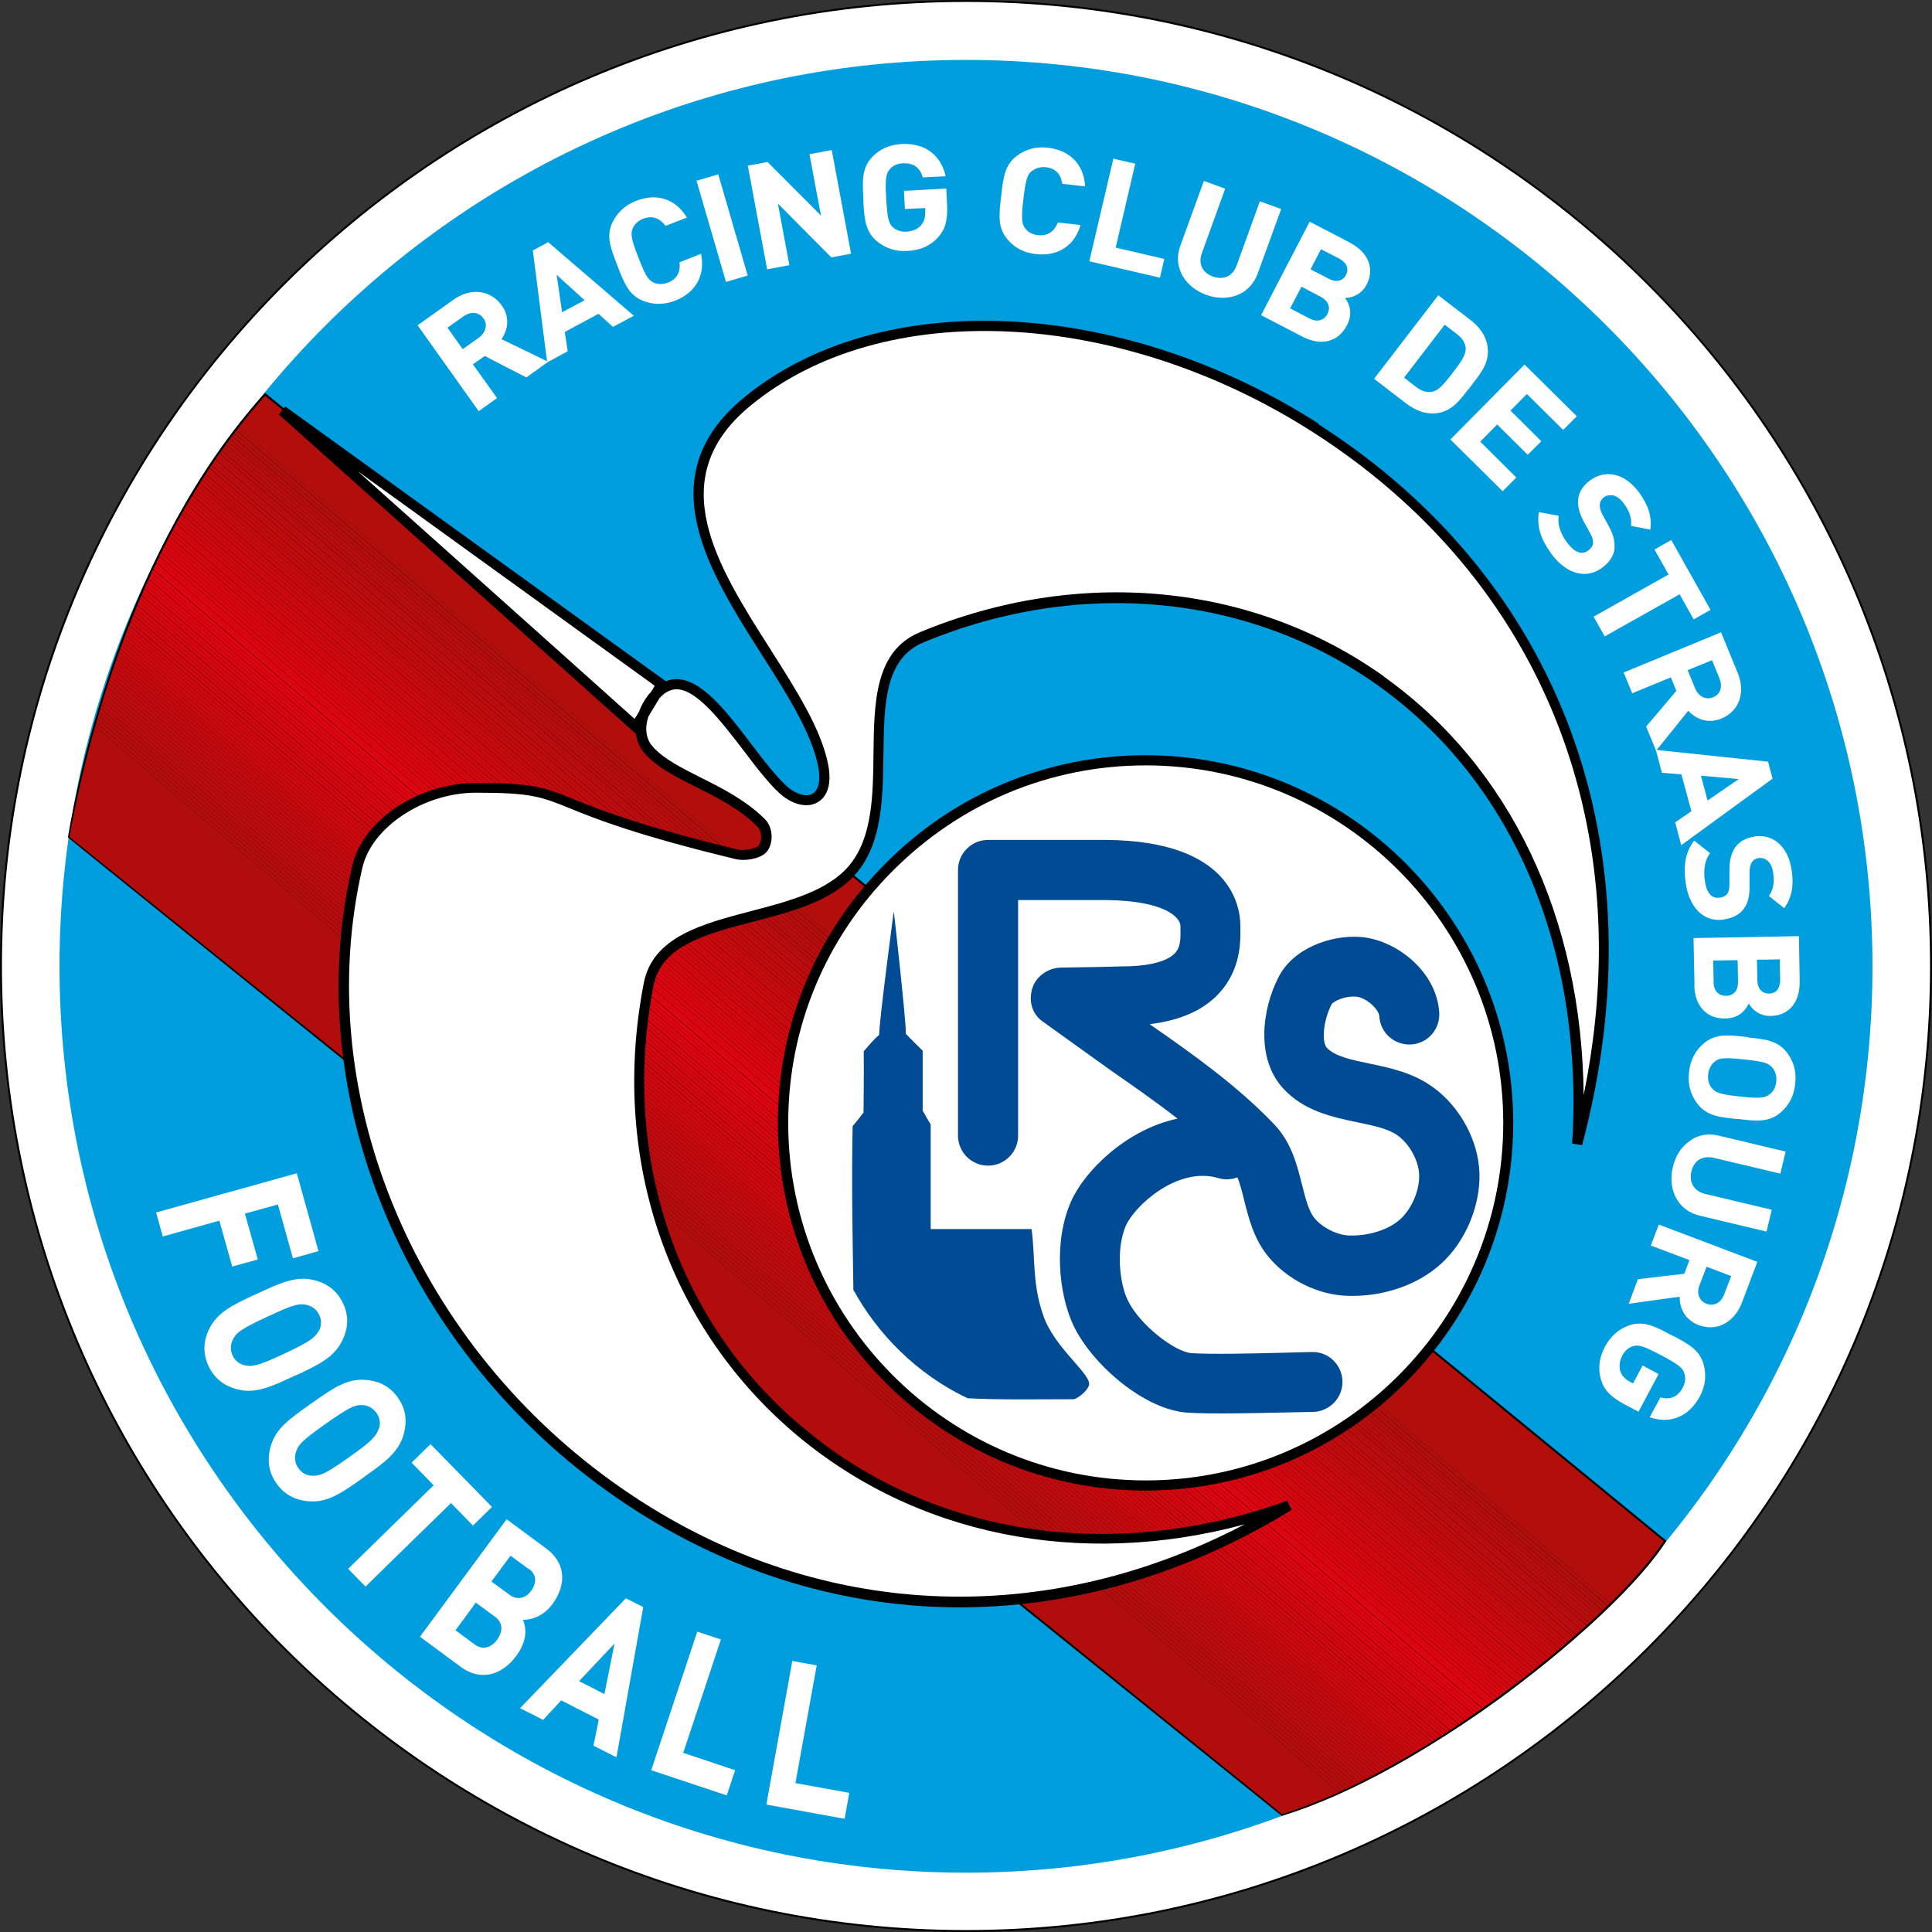 <?xml version="1.0" encoding="utf-8"?>
<svg xmlns="http://www.w3.org/2000/svg" height="99" viewBox="0 0 99 99" width="99">
  <rect x="0" y="0" width="99" height="99" fill="#333333" stroke="none"/>
  <defs>
    <style>.d{fill:#cc090f;}.d,.e,.f,.g,.h,.i,.j,.k,.l,.m,.n,.o,.p,.q,.r,.s,.t,.u,.v,.w,.x,.y,.z,.aa,.ab,.ac,.ad,.ae,.af,.ag,.ah,.ai,.aj,.ak,.al,.am,.an,.ao,.ap,.aq,.ar,.as,.at,.au,.av,.aw,.ax,.ay,.az,.ba,.bb,.bc,.bd,.be,.bf,.bg,.bh,.bi,.bj,.bk,.bl,.bm,.bn,.bo,.bp,.bq,.br,.bs,.bt,.bu,.bv,.bw,.bx,.by,.bz,.ca,.cb,.cc,.cd,.ce,.cf,.cg,.ch,.ci,.cj{stroke-width:0px;}.e{fill:#ce090e;}.f{fill:#d6070f;}.g{fill:#ba0c0e;}.h{fill:#c00b0d;}.i{fill:#c30b0e;}.j{fill:#bc0b0e;}.k{fill:#d7070f;}.l{fill:#d5070f;}.m{fill:#bc0c0d;}.n{fill:#c70a0e;}.o{fill:#b70d0c;}.p{fill:#b20d0d;}.q{fill:#d9060f;}.r{fill:#df0510;}.s{fill:#004b94;}.t{fill:#d3080f;}.u{fill:#cb090e;}.v{fill:#c20a0e;}.w{fill:#d8060f;}.x{fill:#b20e0c;}.y{fill:none;}.z{fill:#d2080f;}.aa{fill:#c00b0e;}.ab{fill:#bf0b0e;}.ac{fill:#d8070f;}.ad{fill:#cf080f;}.ae{fill:#b50c0d;}.af{fill:#b90d0d;}.ag{fill:#ba0c0d;}.ah{fill:#d90610;}.ai{fill:#b40e0c;}.aj{fill:#d2070f;}.ak{fill:#c20b0d;}.al{fill:#bd0b0e;}.am{fill:#d1080f;}.an{fill:#cd090e;}.ao{fill:#bb0c0d;}.ap{fill:#b60d0c;}.aq{fill:#ca090f;}.ar{fill:#d3070f;}.as{fill:#c40a0e;}.at{fill:#c10b0d;}.au{fill:#db0610;}.av{fill:#c6090e;}.aw{fill:#d0080f;}.ax{fill:#bb0b0e;}.ay{fill:#bd0c0d;}.az,.cb{fill:#000;}.ba{fill:#c10a0e;}.bb{fill:#c60a0e;}.bc{fill:#be0c0d;}.bd{fill:#009edf;}.be{fill:#bf0b0d;}.bf{fill:#ca090e;}.bg{fill:#dd0610;}.bh{fill:#cc090e;}.bi{fill:#b30d0d;}.bj{fill:#c80a0e;}.bk{fill:#b80c0d;}.bl{fill:#cf080e;}.bm{fill:#de0510;}.bn{fill:#ce080f;}.bo{fill:#dc0610;}.bp{fill:#b70c0d;}.ck{clip-path:url(#c);}.bq{fill:#b90c0d;}.br{fill:#da060f;}.bs{fill:#be0b0e;}.bt{fill:#d4070f;}.bu{fill:#b30e0c;}.bv,.ca{fill:#fff;}.bv,.cb{fill-rule:evenodd;}.bw{fill:#b60c0d;}.bx{fill:#b40d0d;}.by{fill:#c8090e;}.bz{fill:#b80d0d;}.cc{fill:#c50a0e;}.cl{opacity:0;}.cd{fill:#cb090f;}.ce{fill:#da0610;}.cf{fill:#b50d0c;}.cg{fill:#c7090e;}.ch{fill:#cd080f;}.ci{fill:#c30a0e;}.cj{fill:#e00510;}</style>
    <clipPath id="c">
      <path class="y" d="M39.39,71.74s26.3,21.19,26.3,21.22c7.28-2.23,17.01-10.04,19.56-13.99-.07-.06-71.58-58.63-71.66-58.69-7.09,7.9-9.45,19.34-10.03,22.61l35.83,28.86Z"/>
    </clipPath>
  </defs>
  <g id="a">
    <g class="cl">
      <rect class="ca" height="99" width="99"/>
    </g>
  </g>
  <g id="b">
    <path class="cb" d="M0,49.5c0,27.29,22.21,49.5,49.5,49.5s49.5-22.21,49.5-49.5S76.79,0,49.5,0,0,22.21,0,49.5Z"/>
    <path class="bv" d="M.1,49.5C.1,22.26,22.26.1,49.5.1s49.4,22.16,49.4,49.4-22.16,49.4-49.4,49.4S.1,76.74.1,49.5Z"/>
    <path class="bd" d="M3.05,49.51C3.05,23.9,23.89,3.07,49.5,3.07s46.45,20.84,46.45,46.45-20.84,46.44-46.45,46.44S3.05,75.12,3.05,49.51Z"/>
    <path class="ca" d="M27.3,12.81l.73,5.7c-.33-.16-2.28-1.11-2.33-1.13.19-.28.29-.58.29-.88s-.09-.59-.29-.86c-.26-.36-.62-.59-1.04-.66-.48-.08-.97.05-1.44.39l-1.82,1.3,3.13,4.4.94-.67s-1.2-1.69-1.24-1.73c.04-.03.58-.41.61-.43.03.02,2.13,1.1,2.13,1.1l1.09-.78s0,0,0,0l1.03-.56s-.14-.95-.15-.99c.04-.02,1.69-.91,1.73-.93.03.03.74.67.74.67l1.07-.57-4.39-3.77-.8.43ZM24.89,16.69c0,.22-.12.45-.36.62,0,0-.77.55-.82.58-.03-.05-.75-1.05-.78-1.1.05-.03.82-.58.82-.58.2-.14.41-.2.6-.17.17.03.31.12.42.27.09.12.13.25.13.38ZM29.96,15.38c-.07.04-1.09.59-1.16.62-.01-.08-.25-1.78-.28-1.92.11.1,1.38,1.25,1.43,1.3Z"/>
    <path class="ca" d="M35.91,13.01l-1.09.43v.02c.04.34-.02.8-.59,1.02-.26.1-.52.1-.73,0-.27-.12-.42-.33-.79-1.29-.38-.97-.4-1.21-.29-1.48.09-.22.28-.4.54-.5.56-.22.92.07,1.13.35v.02s1.11-.43,1.11-.43l-.02-.03c-.57-.93-1.53-1.24-2.58-.83-.56.22-.97.6-1.22,1.11-.33.7-.09,1.31.23,2.14l.05.14c.33.83.56,1.44,1.28,1.73.53.22,1.09.21,1.65,0,1.05-.41,1.55-1.29,1.34-2.36v-.03Z"/>
    <rect class="ca" height="5.4" transform="translate(-1.79 10.8) rotate(-16.22)" width="1.16" x="36.42" y="8.99"/>
    <path class="ca" d="M41.48,7.9s.55,2.97.59,3.15c-.13-.13-2.74-2.75-2.74-2.75l-1.01.19.99,5.31,1.14-.21s-.56-2.98-.59-3.16c.13.13,2.74,2.76,2.74,2.76l1.01-.19-.99-5.31-1.14.21Z"/>
    <path class="ca" d="M48.51,9.66l-2.19.12.05.93s.98-.05,1.04-.05c0,.04,0,.17,0,.17,0,.03,0,.05,0,.08,0,.25-.07.46-.21.63-.17.2-.43.31-.75.33-.28.02-.53-.07-.7-.23-.21-.2-.28-.43-.34-1.47-.06-1.05,0-1.27.18-1.49.15-.19.39-.3.67-.31.53-.03.87.2,1.02.7v.02s1.17-.06,1.17-.06v-.03c-.25-1.08-1.08-1.68-2.25-1.62-.61.03-1.11.25-1.51.67-.53.56-.5,1.21-.45,2.1v.15c.05.9.09,1.54.68,2.05.44.37.96.54,1.57.51.66-.03,1.18-.26,1.58-.7h0c.37-.41.5-.88.46-1.68l-.04-.81Z"/>
    <path class="ca" d="M52.89,8.76c.18-.15.43-.22.71-.19.6.07.78.49.83.83v.02s1.17.13,1.17.13v-.04c-.07-1.09-.78-1.81-1.9-1.94-.6-.07-1.14.07-1.6.42-.62.47-.69,1.11-.79,2l-.02.15c-.04.34-.07.65-.07.92,0,.45.09.83.4,1.2.37.44.86.7,1.46.76,1.12.13,1.97-.42,2.28-1.46v-.03s-1.16-.13-1.16-.13v.02c-.13.32-.41.69-1.01.63-.28-.03-.51-.15-.65-.34-.18-.23-.22-.48-.1-1.51.12-1.02.21-1.26.44-1.45Z"/>
    <path class="ca" d="M58.18,8.39l-1.13-.26-1.23,5.26,3.62.84.22-.96s-2.43-.57-2.49-.58c.01-.06,1-4.29,1-4.29Z"/>
    <path class="ca" d="M64.56,10.31l-1.19,3.29c-.2.55-.67.77-1.22.57-.27-.1-.46-.26-.56-.47-.1-.21-.1-.47,0-.74l1.19-3.29-1.09-.4-1.21,3.33c-.08.22-.12.44-.12.65,0,.26.06.51.17.75.23.5.69.89,1.28,1.11.59.21,1.19.2,1.69-.03.44-.21.76-.57.94-1.04l1.21-3.33-1.08-.39Z"/>
    <path class="ca" d="M69.15,12.42l-2.04-1.06-2.49,4.79,2.12,1.1c.96.5,1.83.28,2.28-.58.12-.23.17-.44.17-.63,0-.34-.14-.6-.27-.77.29,0,.82-.14,1.1-.67.13-.24.19-.49.19-.72,0-.57-.37-1.1-1.05-1.45ZM67.15,13.81s.51-.99.54-1.04c.05.03.93.48.93.48.21.11.35.25.4.42.04.14.03.28-.05.42-.07.14-.18.24-.32.28-.17.05-.36.02-.57-.09,0,0-.88-.46-.93-.48ZM68.1,15.79c0,.1-.03.2-.08.3-.14.27-.45.47-.92.23,0,0-.94-.49-.99-.52.03-.05.55-1.06.58-1.11.05.03.99.52.99.52.2.11.34.25.39.42.02.05.03.11.03.16Z"/>
    <path class="ca" d="M75.25,19.95l.12-.16.12-.16c.44-.57.86-1.11.73-1.91-.08-.49-.38-.95-.88-1.33l-1.64-1.26-3.29,4.28,1.64,1.26c.5.38,1.02.56,1.51.51.81-.08,1.23-.64,1.68-1.24ZM75.1,17.9c0,.29-.18.57-.65,1.19-.49.64-.75.92-1.04.98-.28.06-.55-.02-.83-.23,0,0-.59-.45-.63-.49.03-.05,2.05-2.67,2.08-2.71.04.03.64.49.64.49.28.22.42.45.44.74,0,.01,0,.03,0,.04Z"/>
    <path class="ca" d="M78.28,23.31l.7-.7s-1.54-1.53-1.58-1.57c.04-.04.8-.81.84-.85.04.04,1.86,1.84,1.86,1.84l.7-.7-2.68-2.65-3.8,3.84,2.68,2.65.7-.7s-1.81-1.8-1.85-1.84c.04-.04.83-.84.87-.88.04.04,1.58,1.57,1.58,1.57Z"/>
    <path class="ca" d="M82.73,28.08c.03-.34-.06-.69-.3-1.13l-.32-.59c-.1-.18-.15-.38-.13-.53.01-.13.08-.25.2-.34.13-.1.28-.13.44-.11.21.03.41.18.58.41.21.29.43.66.38,1.13v.03s.99.19.99.19v-.03c.08-.64-.1-1.21-.57-1.86-.71-.98-1.7-1.23-2.51-.64-.37.27-.57.58-.62.96-.04.34.05.72.29,1.16l.33.6c.12.22.15.35.14.5-.01.14-.1.27-.25.38-.42.31-.82-.06-1.08-.41-.35-.48-.49-.92-.43-1.34v-.03s-1.02-.19-1.02-.19v.03c-.1.71.09,1.34.64,2.1.42.58.94.94,1.47,1.02.39.06.77-.03,1.11-.28.41-.29.63-.64.67-1.04Z"/>
    <path class="ca" d="M86.07,30.46s.72,1.28.72,1.28l.86-.49-2.01-3.58-.86.49s.7,1.23.72,1.28c-.05.03-3.84,2.16-3.84,2.16l.57,1.01s3.79-2.13,3.84-2.16Z"/>
    <path class="ca" d="M83.65,35.52s1.92-.79,1.97-.81c.02.05.27.66.28.69-.02.03-1.55,1.83-1.55,1.83l.51,1.24s0,0,0,0l.3,1.13s.96.08,1,.08c.01.04.5,1.85.51,1.89-.03.02-.83.57-.83.57l.31,1.17,4.68-3.41-.23-.87-5.71-.6c.24-.29,1.59-1.97,1.62-2.01.46.5,1.09.65,1.7.4.91-.37,1.25-1.34.83-2.35l-.85-2.07-4.99,2.06.44,1.07ZM87.16,39.75c.08,0,1.79.16,1.94.17-.12.08-1.53,1.05-1.6,1.1-.02-.07-.32-1.2-.34-1.27ZM88.11,34.77c.09.22.1.44.03.62-.07.16-.19.28-.36.34-.17.07-.34.07-.5,0-.18-.08-.33-.24-.42-.46,0,0-.36-.88-.38-.93.05-.02,1.2-.49,1.25-.51.02.05.38.93.38.93Z"/>
    <path class="ca" d="M89.91,42.87c-.45.06-.78.25-1,.56-.2.29-.29.67-.29,1.16v.69c0,.25-.02.38-.1.5-.08.12-.22.2-.4.22-.52.07-.7-.43-.76-.87-.08-.58,0-1.04.25-1.39l.02-.02-.82-.65-.02.03c-.32.44-.46.91-.46,1.51,0,.2.02.42.05.65.1.7.39,1.27.82,1.59.32.24.7.33,1.11.27.5-.07.86-.27,1.08-.6.19-.28.27-.64.26-1.14v-.67c0-.21.04-.4.12-.53.07-.11.19-.19.33-.21.39-.06.69.24.76.74.05.36.07.78-.2,1.18l-.02.02.79.63.02-.03c.36-.53.48-1.12.36-1.91-.17-1.2-.92-1.88-1.91-1.74Z"/>
    <path class="ca" d="M86.82,50.47c.01.57.18,1.03.5,1.33.28.27.66.4,1.1.39.72-.01,1.05-.47,1.19-.77.18.33.58.65,1.11.64.43,0,.79-.15,1.05-.42.31-.32.46-.79.45-1.38l-.04-2.29-5.4.1.05,2.39ZM90.05,50.23s-.02-.99-.02-1.05c.06,0,1.12-.02,1.17-.02,0,.06.02,1.06.02,1.07,0,.42-.21.68-.57.68-.37,0-.59-.25-.6-.69ZM89.06,50.34c0,.22-.06.4-.18.52-.11.11-.26.17-.43.17-.18,0-.33-.05-.44-.16-.13-.12-.2-.31-.2-.53,0,0-.02-1.06-.02-1.12.06,0,1.2-.02,1.25-.02,0,.06.02,1.13.02,1.14ZM89.12,50.32h0s0,0,0,0Z"/>
    <path class="ca" d="M89.58,53.15l-.15-.02c-.89-.1-1.54-.17-2.13.34-.44.38-.69.86-.75,1.48-.01.1-.02.19-.02.29,0,.49.15.92.44,1.31.48.63,1.13.7,2.04.79h.07c.91.11,1.56.18,2.16-.33.44-.38.69-.86.75-1.47.07-.62-.07-1.14-.42-1.6-.47-.62-1.11-.69-2-.78ZM87.53,55.05c.03-.28.16-.52.35-.66.23-.18.46-.21,1.5-.1,1.04.11,1.25.19,1.44.42.16.18.23.44.2.72-.03.28-.15.51-.35.65h0c-.24.18-.47.22-1.5.11-1.03-.11-1.25-.2-1.44-.42-.16-.18-.23-.43-.2-.71Z"/>
    <path class="ca" d="M86.67,58.41c-.47.29-.81.78-.95,1.4-.05.2-.07.4-.07.59,0,.4.1.77.29,1.08.25.41.65.69,1.14.81l3.44.82.27-1.12-3.41-.81c-.57-.14-.84-.58-.71-1.15.14-.57.57-.83,1.15-.7l3.41.81.27-1.13-3.44-.82c-.49-.12-.97-.05-1.39.21Z"/>
    <path class="ca" d="M84.58,63.82s1.94.73,1.99.75c-.02.05-.25.66-.26.7-.04,0-2.38.28-2.38.28l-.47,1.26s2.55-.36,2.61-.36c0,0,0,.01,0,.02,0,.67.36,1.2.97,1.43.92.35,1.83-.13,2.22-1.15l.79-2.09-5.05-1.91-.41,1.08ZM87.45,66.81c-.27-.1-.43-.34-.43-.62,0-.11.02-.22.07-.34,0,0,.34-.89.36-.94.05.02,1.21.46,1.26.48-.02.05-.36.94-.36.94h0c-.16.43-.53.62-.9.48Z"/>
    <path class="ca" d="M85.73,68.46l-.13-.07c-.79-.42-1.36-.72-2.1-.48-.54.18-.96.55-1.25,1.08-.31.58-.38,1.14-.21,1.71h0c.16.53.49.88,1.2,1.26l.72.38,1.03-1.93-.82-.44s-.46.87-.49.92c-.04-.02-.15-.08-.15-.08-.26-.14-.42-.31-.5-.54-.03-.09-.04-.18-.04-.28,0-.17.05-.35.14-.53.13-.25.33-.42.56-.48.28-.08.51-.02,1.44.47.92.49,1.09.65,1.18.92.08.23.05.49-.08.73-.25.47-.62.64-1.13.51h-.02s-.55,1.02-.55,1.02h.03c1.04.36,1.99-.05,2.54-1.07.29-.54.35-1.08.2-1.64-.21-.75-.78-1.05-1.57-1.47Z"/>
    <path class="ca" d="M11.9,64.9l1.31-.36s-.64-2.29-.66-2.35c.06-.02,1.64-.46,1.69-.47.02.06.77,2.76.77,2.76l1.31-.37-1.11-3.99-7.21,2.01.34,1.23s2.84-.79,2.9-.81c.02.06.66,2.35.66,2.35Z"/>
    <path class="ca" d="M15.16,70.48c1.15-.54,1.97-.92,2.39-1.81.31-.65.32-1.27.03-1.88-.29-.62-.77-1.01-1.47-1.19-.93-.24-1.74.14-2.87.66l-.18.08c-1.13.53-1.94.91-2.35,1.78-.31.65-.31,1.27-.02,1.89.29.61.77,1,1.46,1.18.94.25,1.77-.14,2.92-.68l.09-.04ZM16.32,68.21c-.18.33-.44.54-1.74,1.15-1.3.61-1.63.68-2,.61-.3-.06-.54-.24-.66-.51-.13-.28-.12-.58.03-.85.17-.33.42-.52,1.75-1.14,1.32-.62,1.63-.69,1.99-.61.3.06.54.25.67.52.13.27.12.57-.03.84h0Z"/>
    <path class="ca" d="M18.66,75.68c1.03-.73,1.78-1.26,2.03-2.2.19-.7.09-1.31-.3-1.86-.39-.56-.94-.86-1.66-.91-.96-.08-1.69.44-2.71,1.16l-.16.11c-1.01.72-1.75,1.23-2,2.17-.06.22-.09.44-.09.65,0,.44.13.84.4,1.22.39.55.93.85,1.65.91.97.08,1.72-.45,2.75-1.18l.08-.06ZM19.4,73.23h0c-.12.36-.34.61-1.51,1.44-1.17.83-1.48.96-1.86.95-.31,0-.57-.14-.74-.39-.18-.25-.22-.55-.12-.84.11-.36.33-.59,1.52-1.43,1.19-.84,1.48-.97,1.85-.96.3,0,.57.15.75.4.18.25.22.54.12.83Z"/>
    <path class="ca" d="M24.24,78.17l.97-.95-3.15-3.22-.97.95s1.09,1.11,1.13,1.16c-.05.04-4.38,4.28-4.38,4.28l.89.91s4.33-4.24,4.38-4.28c.04.04,1.13,1.16,1.13,1.16Z"/>
    <path class="ca" d="M26.79,83c.33.02,1.01-.12,1.51-.79.4-.54.57-1.11.49-1.63-.07-.47-.35-.9-.8-1.23l-2.03-1.5-4.44,6.02,2.11,1.56c.44.32.92.45,1.39.38.53-.08,1.04-.42,1.45-.98.34-.47.45-.88.45-1.22,0-.26-.06-.46-.12-.61ZM25.48,84.02c-.25.34-.69.59-1.15.25,0,0-.94-.69-.99-.73.04-.05,1.01-1.37,1.04-1.42.05.04.99.73.99.73h0c.46.34.36.82.11,1.16ZM27.1,80.39c.18.13.29.3.32.49,0,.03,0,.06,0,.1,0,.17-.07.36-.2.53-.15.21-.34.34-.55.37-.19.03-.38-.03-.56-.16,0,0-.88-.65-.93-.68.04-.05.94-1.27.98-1.32.05.04.93.68.93.68Z"/>
    <path class="ca" d="M26.65,87.53l1.18.6s.9-.97.93-1c.04.02,1.87.96,1.92.98,0,.05-.27,1.34-.27,1.34l1.18.6,1.37-7.7-.89-.45-5.42,5.63ZM29.67,86.15c.05-.06,1.68-1.78,1.82-1.93-.04.2-.51,2.52-.52,2.59-.07-.04-1.22-.63-1.29-.66Z"/>
    <path class="ca" d="M36.94,84.01l-1.21-.4-2.36,7.1,3.87,1.29.43-1.29s-2.6-.87-2.66-.89c.02-.06,1.93-5.81,1.93-5.81Z"/>
    <path class="ca" d="M40.76,91.37c.01-.06,1.09-6.03,1.09-6.03l-1.25-.23-1.33,7.36,4.01.73.24-1.33s-2.7-.49-2.76-.5Z"/>
    <path class="cb" d="M13.55,20.16c-7.13,7.92-9.51,19.41-10.07,22.75.02.05,35.85,28.91,35.85,28.91l26.35,21.23c7.37-2.23,17.17-10.11,19.69-14.06l.02-.04L13.58,20.13l-.03.04Z"/>
    <g class="ck">
      <polygon class="x" points="85.25 81.76 83.9 83.34 11.12 20.97 11.72 20.27 85.25 20.27 85.25 81.76"/>
      <rect class="x" height="95.85" transform="translate(-23.08 54.26) rotate(-49.4)" width=".18" x="47.36" y="4.3"/>
      <rect class="bu" height="95.85" transform="translate(-23.23 54.22) rotate(-49.4)" width=".18" x="47.24" y="4.44"/>
      <rect class="ai" height="95.85" transform="translate(-23.37 54.18) rotate(-49.4)" width=".18" x="47.12" y="4.57"/>
      <rect class="cf" height="95.85" transform="translate(-23.52 54.14) rotate(-49.4)" width=".18" x="47" y="4.71"/>
      <rect class="ap" height="95.85" transform="translate(-23.67 54.1) rotate(-49.4)" width=".18" x="46.89" y="4.85"/>
      <rect class="o" height="95.85" transform="translate(-23.81 54.06) rotate(-49.4)" width=".18" x="46.77" y="4.99"/>
      <rect class="bz" height="95.85" transform="translate(-23.96 54.01) rotate(-49.4)" width=".18" x="46.65" y="5.13"/>
      <rect class="af" height="95.85" transform="translate(-24.1 53.97) rotate(-49.4)" width=".18" x="46.53" y="5.26"/>
      <rect class="ag" height="95.85" transform="translate(-24.25 53.93) rotate(-49.4)" width=".18" x="46.41" y="5.4"/>
      <rect class="ao" height="95.85" transform="translate(-24.4 53.89) rotate(-49.4)" width=".18" x="46.29" y="5.54"/>
      <rect class="m" height="95.85" transform="translate(-24.54 53.85) rotate(-49.4)" width=".18" x="46.18" y="5.68"/>
      <rect class="ay" height="95.85" transform="translate(-24.69 53.81) rotate(-49.4)" width=".18" x="46.06" y="5.82"/>
      <rect class="bc" height="95.85" transform="translate(-24.83 53.76) rotate(-49.4)" width=".18" x="45.94" y="5.95"/>
      <rect class="be" height="95.85" transform="translate(-24.98 53.72) rotate(-49.4)" width=".18" x="45.82" y="6.09"/>
      <rect class="h" height="95.85" transform="translate(-25.13 53.68) rotate(-49.4)" width=".18" x="45.7" y="6.23"/>
      <rect class="at" height="95.85" transform="translate(-25.27 53.64) rotate(-49.4)" width=".18" x="45.59" y="6.37"/>
      <rect class="ak" height="95.85" transform="translate(-25.42 53.6) rotate(-49.4)" width=".18" x="45.47" y="6.51"/>
      <rect class="i" height="95.85" transform="translate(-25.56 53.56) rotate(-49.4)" width=".18" x="45.35" y="6.64"/>
      <rect class="as" height="95.85" transform="translate(-25.71 53.51) rotate(-49.4)" width=".18" x="45.23" y="6.78"/>
      <rect class="cc" height="95.85" transform="translate(-25.86 53.47) rotate(-49.4)" width=".18" x="45.11" y="6.92"/>
      <rect class="bb" height="95.85" transform="translate(-26 53.43) rotate(-49.4)" width=".18" x="44.99" y="7.06"/>
      <rect class="n" height="95.85" transform="translate(-26.15 53.39) rotate(-49.4)" width=".18" x="44.88" y="7.2"/>
      <rect class="bj" height="95.85" transform="translate(-26.29 53.35) rotate(-49.4)" width=".18" x="44.76" y="7.33"/>
      <rect class="bf" height="95.85" transform="translate(-26.44 53.31) rotate(-49.4)" width=".18" x="44.64" y="7.47"/>
      <rect class="u" height="95.85" transform="translate(-26.59 53.26) rotate(-49.4)" width=".18" x="44.52" y="7.61"/>
      <rect class="bh" height="95.85" transform="translate(-26.73 53.22) rotate(-49.4)" width=".18" x="44.4" y="7.75"/>
      <rect class="an" height="95.85" transform="translate(-26.88 53.18) rotate(-49.4)" width=".18" x="44.28" y="7.89"/>
      <rect class="e" height="95.85" transform="translate(-27.02 53.14) rotate(-49.4)" width=".18" x="44.17" y="8.02"/>
      <rect class="bl" height="95.85" transform="translate(-27.17 53.1) rotate(-49.4)" width=".18" x="44.05" y="8.16"/>
      <rect class="aw" height="95.85" transform="translate(-27.32 53.06) rotate(-49.4)" width=".18" x="43.93" y="8.3"/>
      <rect class="am" height="95.85" transform="translate(-27.46 53.02) rotate(-49.4)" width=".18" x="43.81" y="8.44"/>
      <rect class="z" height="95.85" transform="translate(-27.61 52.97) rotate(-49.4)" width=".18" x="43.69" y="8.58"/>
      <rect class="t" height="95.85" transform="translate(-27.76 52.93) rotate(-49.4)" width=".18" x="43.57" y="8.71"/>
      <rect class="bt" height="95.85" transform="translate(-27.9 52.89) rotate(-49.4)" width=".18" x="43.46" y="8.85"/>
      <rect class="l" height="95.85" transform="translate(-28.05 52.85) rotate(-49.4)" width=".18" x="43.34" y="8.99"/>
      <rect class="f" height="95.85" transform="translate(-28.19 52.81) rotate(-49.4)" width=".18" x="43.22" y="9.13"/>
      <rect class="k" height="95.85" transform="translate(-28.34 52.77) rotate(-49.4)" width=".18" x="43.1" y="9.27"/>
      <rect class="ac" height="95.85" transform="translate(-28.49 52.72) rotate(-49.4)" width=".18" x="42.98" y="9.4"/>
      <rect class="q" height="95.85" transform="translate(-28.63 52.68) rotate(-49.4)" width=".18" x="42.86" y="9.54"/>
      <rect class="br" height="95.85" transform="translate(-28.78 52.64) rotate(-49.4)" width=".18" x="42.75" y="9.68"/>
      <rect class="au" height="95.85" transform="translate(-28.92 52.6) rotate(-49.4)" width=".18" x="42.63" y="9.82"/>
      <rect class="bo" height="95.85" transform="translate(-29.07 52.56) rotate(-49.4)" width=".18" x="42.51" y="9.96"/>
      <rect class="bg" height="95.85" transform="translate(-29.22 52.52) rotate(-49.4)" width=".18" x="42.39" y="10.09"/>
      <rect class="bm" height="95.85" transform="translate(-29.36 52.47) rotate(-49.4)" width=".18" x="42.27" y="10.23"/>
      <rect class="r" height="95.85" transform="translate(-29.51 52.43) rotate(-49.4)" width=".18" x="42.15" y="10.37"/>
      <rect class="cj" height="95.85" transform="translate(-29.65 52.39) rotate(-49.4)" width=".18" x="42.04" y="10.51"/>
      <rect class="cj" height="95.85" transform="translate(-29.8 52.35) rotate(-49.4)" width=".17" x="41.92" y="10.64"/>
      <rect class="r" height="95.85" transform="translate(-29.94 52.31) rotate(-49.4)" width=".17" x="41.81" y="10.78"/>
      <rect class="bm" height="95.85" transform="translate(-30.08 52.27) rotate(-49.4)" width=".17" x="41.7" y="10.91"/>
      <rect class="bg" height="95.85" transform="translate(-30.22 52.23) rotate(-49.4)" width=".17" x="41.58" y="11.04"/>
      <rect class="bo" height="95.85" transform="translate(-30.36 52.19) rotate(-49.4)" width=".17" x="41.47" y="11.17"/>
      <rect class="au" height="95.85" transform="translate(-30.5 52.15) rotate(-49.4)" width=".17" x="41.36" y="11.31"/>
      <rect class="ce" height="95.85" transform="translate(-30.64 52.11) rotate(-49.4)" width=".17" x="41.24" y="11.44"/>
      <rect class="ah" height="95.85" transform="translate(-30.78 52.07) rotate(-49.4)" width=".17" x="41.13" y="11.57"/>
      <rect class="w" height="95.85" transform="translate(-30.92 52.03) rotate(-49.4)" width=".17" x="41.01" y="11.7"/>
      <rect class="k" height="95.85" transform="translate(-31.06 51.99) rotate(-49.4)" width=".17" x="40.9" y="11.84"/>
      <rect class="f" height="95.85" transform="translate(-31.2 51.95) rotate(-49.4)" width=".17" x="40.79" y="11.97"/>
      <rect class="l" height="95.85" transform="translate(-31.34 51.91) rotate(-49.4)" width=".17" x="40.67" y="12.1"/>
      <rect class="bt" height="95.85" transform="translate(-31.48 51.87) rotate(-49.4)" width=".17" x="40.56" y="12.24"/>
      <rect class="ar" height="95.85" transform="translate(-31.62 51.83) rotate(-49.4)" width=".17" x="40.45" y="12.37"/>
      <rect class="aj" height="95.85" transform="translate(-31.76 51.79) rotate(-49.4)" width=".17" x="40.33" y="12.5"/>
      <rect class="am" height="95.85" transform="translate(-31.9 51.75) rotate(-49.4)" width=".17" x="40.22" y="12.63"/>
      <rect class="aw" height="95.85" transform="translate(-32.04 51.71) rotate(-49.4)" width=".17" x="40.1" y="12.77"/>
      <rect class="ad" height="95.85" transform="translate(-32.19 51.67) rotate(-49.4)" width=".17" x="39.99" y="12.9"/>
      <polygon class="bn" points="76.41 92.08 76.29 92.21 3.57 29.87 3.57 29.78 3.63 29.7 76.41 92.08"/>
      <polygon class="ch" points="76.29 92.21 76.18 92.34 3.57 30.1 3.57 29.87 76.29 92.21"/>
      <polygon class="d" points="76.18 92.34 76.07 92.48 3.57 30.33 3.57 30.1 76.18 92.34"/>
      <polygon class="cd" points="76.07 92.48 75.95 92.61 3.57 30.56 3.57 30.33 76.07 92.48"/>
      <polygon class="aq" points="75.95 92.61 75.84 92.74 3.57 30.79 3.57 30.56 75.95 92.61"/>
      <polygon class="by" points="75.84 92.74 75.73 92.88 3.57 31.02 3.57 30.79 75.84 92.74"/>
      <polygon class="cg" points="75.73 92.88 75.66 92.96 75.55 92.96 3.57 31.25 3.57 31.02 75.73 92.88"/>
      <polygon class="av" points="75.28 92.96 3.57 31.48 3.57 31.25 75.55 92.96 75.28 92.96"/>
      <polygon class="cc" points="75.01 92.96 3.57 31.71 3.57 31.48 75.28 92.96 75.01 92.96"/>
      <polygon class="as" points="74.75 92.96 3.57 31.94 3.57 31.71 75.01 92.96 74.75 92.96"/>
      <polygon class="ci" points="74.48 92.96 3.57 32.17 3.57 31.94 74.75 92.96 74.48 92.96"/>
      <polygon class="v" points="74.21 92.96 3.57 32.4 3.57 32.17 74.48 92.96 74.21 92.96"/>
      <polygon class="ba" points="73.94 92.96 3.57 32.63 3.57 32.4 74.21 92.96 73.94 92.96"/>
      <polygon class="aa" points="73.67 92.96 3.57 32.86 3.57 32.63 73.94 92.96 73.67 92.96"/>
      <polygon class="ab" points="73.4 92.96 3.57 33.09 3.57 32.86 73.67 92.96 73.4 92.96"/>
      <polygon class="bs" points="73.14 92.96 3.57 33.32 3.57 33.09 73.4 92.96 73.14 92.96"/>
      <polygon class="al" points="72.87 92.96 3.57 33.55 3.57 33.32 73.14 92.96 72.87 92.96"/>
      <polygon class="j" points="72.6 92.96 3.57 33.78 3.57 33.55 72.87 92.96 72.6 92.96"/>
      <polygon class="ax" points="72.33 92.96 3.57 34.01 3.57 33.78 72.6 92.96 72.33 92.96"/>
      <polygon class="g" points="72.06 92.96 3.57 34.24 3.57 34.01 72.33 92.96 72.06 92.96"/>
      <polygon class="bq" points="71.79 92.96 3.57 34.47 3.57 34.24 72.06 92.96 71.79 92.96"/>
      <polygon class="bk" points="71.52 92.96 3.57 34.7 3.57 34.47 71.79 92.96 71.52 92.96"/>
      <polygon class="bp" points="71.26 92.96 3.57 34.94 3.57 34.7 71.52 92.96 71.26 92.96"/>
      <polygon class="bw" points="70.99 92.96 3.57 35.17 3.57 34.94 71.26 92.96 70.99 92.96"/>
      <polygon class="ae" points="70.72 92.96 3.57 35.4 3.57 35.17 70.99 92.96 70.72 92.96"/>
      <polygon class="bx" points="70.45 92.96 3.57 35.63 3.57 35.4 70.72 92.96 70.45 92.96"/>
      <polygon class="bi" points="70.18 92.96 3.57 35.86 3.57 35.63 70.45 92.96 70.18 92.96"/>
      <polygon class="p" points="69.91 92.96 3.57 36.09 3.57 35.86 70.18 92.96 69.91 92.96"/>
      <polygon class="p" points="3.57 36.09 69.91 92.96 3.57 92.96 3.57 36.09"/>
    </g>
    <path class="az" d="M67.57,21.71c-10.15-6.5-22.55-7.05-29.48-1.31-4.86,4.02-1.77,8.88.96,13.17,1.3,2.04,2.52,3.96,2.87,5.68.14.72.04,1.23-.28,1.42-.32.19-.87.03-1.32-.38-.54-.49-1.15-1.28-1.79-2.12-1.25-1.65-2.55-3.36-3.86-3.37-.19,0-.37.04-.55.11l-19.5-14.08-.33.41,18.3,16.37c.05.37.19.71.44.99.63.72,1.61,1.21,2.64,1.73,1.1.55,2.24,1.12,3.14,2.03.27.27.23.79.06.97-.18.18-.74.27-1.04.21-5.1-1.24-7.11-2.05-8.45-2.59-1.5-.61-2.07-.83-5-.83s-5.8,1.91-6.33,4.25c-2.69,11.61,2.54,24.47,13.01,32,10.6,7.62,23.73,8,35.13,1l-.23-.47c-9.02,3.25-18.36,1.79-25-3.9-6.36-5.45-9.15-13.87-7.47-22.5.4-2.04,2.68-2.64,5.1-3.27,2.04-.53,4.14-1.08,5.34-2.54,1.29-1.57,1.31-3.85,1.34-6.05.03-2.52.06-4.9,2.05-5.72,7.98-3.32,16.68-2.5,23.27,2.19,6.94,4.94,10.58,13.5,9.97,23.49l.51.08c4.04-15.13-1.01-28.94-13.51-36.94Z"/>
    <path class="ca" d="M18.38,24.18c5.02,3.63,14.87,10.74,15.17,10.96-.04.07-.11.19-.2.33-.03.03-.06.06-.09.09-.24.3-.41.61-.52.92-.09.14-.16.27-.22.36-.36-.33-9.51-8.51-14.15-12.66Z"/>
    <path class="ca" d="M70.9,34.65c-6.73-4.79-15.62-5.63-23.77-2.25-2.31.96-2.34,3.62-2.37,6.2-.02,2.11-.05,4.29-1.22,5.72-1.09,1.33-3.11,1.86-5.07,2.37-2.47.65-5.02,1.31-5.48,3.68-1.72,8.82,1.14,17.42,7.64,23,6.2,5.32,14.7,7.02,23.15,4.74-10.69,5.6-22.65,4.84-32.41-2.19-10.3-7.41-15.44-20.05-12.8-31.46.48-2.08,3.14-3.84,5.82-3.84,2.83,0,3.33.2,4.81.8,1.35.55,3.39,1.37,8.53,2.61.4.09,1.17.01,1.53-.35.36-.38.41-1.23-.07-1.71-.96-.96-2.19-1.58-3.27-2.12-.99-.5-1.92-.96-2.48-1.6-.35-.4-.41-.96-.21-1.54l.56-.93c.28-.31.57-.46.88-.46,1.05.01,2.32,1.69,3.45,3.16.65.86,1.27,1.67,1.85,2.19.64.57,1.4.75,1.93.44.31-.18.79-.67.53-1.97-.37-1.81-1.62-3.77-2.94-5.85-2.74-4.3-5.57-8.75-1.06-12.48,6.76-5.6,18.9-5.04,28.87,1.35,9.5,6.09,14.63,15.6,14.63,26.48,0,2.43-.26,4.93-.78,7.48-.09-9.09-3.74-16.82-10.24-21.45Z"/>
    <path class="cb" d="M45.39,44.23c-3.57,3.57-5.53,8.29-5.53,13.31,0,10.39,8.45,18.84,18.84,18.84s18.84-8.45,18.84-18.84-8.45-18.84-18.84-18.84c-5.02,0-9.75,1.96-13.31,5.53Z"/>
    <path class="bv" d="M40.39,57.54c0-4.88,1.91-9.48,5.38-12.94,3.47-3.47,8.06-5.38,12.94-5.38,10.1,0,18.32,8.22,18.32,18.32s-8.22,18.32-18.32,18.32-18.32-8.22-18.32-18.32Z"/>
    <path class="s" d="M73.44,55.72c-1.02-.75-2.21-1-3.27-1.22-.91-.19-1.77-.37-2.18-.81-.26-.28-.21-1.33.24-2.22.09-.16.67-.44,1.24-.4.53.03,1.19.65,1.21,1.01.05.85.78,1.49,1.63,1.44.85-.05,1.49-.78,1.44-1.63-.13-2.14-2.25-3.76-4.07-3.88-1.5-.1-3.42.58-4.17,2.07-.86,1.68-1.15,4.18.24,5.69,1.07,1.17,2.53,1.47,3.81,1.74.82.17,1.59.33,2.07.68.61.45,1.07,1.3,1.09,2.01.03.79-.38,1.74-.96,2.27-.59.54-1.62.87-2.62.84-.63-.02-1.4-.41-1.8-.91-.29-.37-.45-1.01-.62-1.69-.26-1.03-.55-2.19-1.45-3.12-1.91-1.99-4.16-3.58-6.36-5.11,1.51-.18,2.68-.68,3.47-1.49,1.07-1.09,1.18-2.4,1.18-3.14,0-.11,0-.2,0-.28v-.12c0-1.02-.5-4.36-6.87-4.41,0,0-4.03,0-4.03,0h-2.03c-.85,0-1.54.69-1.54,1.54v13.61c0,.85.69,1.54,1.54,1.54s1.54-.69,1.54-1.54v-12.07c.19,0,.5,0,.5,0h4c3.02.03,3.82.89,3.82,1.34v.19c.01.48,0,.91-.3,1.21-.24.25-.92.66-2.7.66,0,0-1.18.03-1.18.03l-1.91.03c-.66,0-1.31.43-1.5,1.06-.2.63-.03,1.3.51,1.69l3.44,2.47c1.21.84,2.38,1.66,3.49,2.52-2.64.56-4.78,2.7-5.46,4.25-.91,2.07-.62,4.75.12,6.34.96,2.02,3.68,4.37,5.9,4.48,1.22.07,3.05.03,4.82-.01l1.56-.03c.85-.02,1.53-.72,1.51-1.57-.02-.85-.72-1.52-1.56-1.5l-1.58.04c-1.71.04-3.47.08-4.57.02-.86-.04-2.7-1.46-3.3-2.73-.44-.93-.58-2.68-.09-3.8.43-.99,2.63-3.07,4.75-2.44.33.1.67.07.97-.04.13.33.24.74.34,1.16.23.92.49,1.96,1.2,2.85.97,1.22,2.59,2.03,4.12,2.06,1.8.06,3.59-.56,4.77-1.64,1.24-1.12,2.02-2.95,1.97-4.64-.05-1.65-.97-3.37-2.34-4.38Z"/>
    <path class="s" d="M43.73,66.12c-.04-2.7-.1-5.49-.04-8.41.19-.23.39-.47.56-.71.01-1.04.02-2.08.01-3.13.25-.28.46-.56.79-.84.01-.81.75-6.34.75-6.34,0,0,.62,5.48.62,6.29.28.29.57.58.86.86v3.07c.13.24.27.48.41.71v5.36h5.17c.2,1.47.02,2.77.6,4.43.58,1.69,2.51,3.03,2.34,3.58-.1.32-.63.71-.8.71-1.86,0-3.67.04-5.41-.05-2.66-1.25-4.66-3.36-5.85-5.54h0Z"/>
  </g>
</svg>
